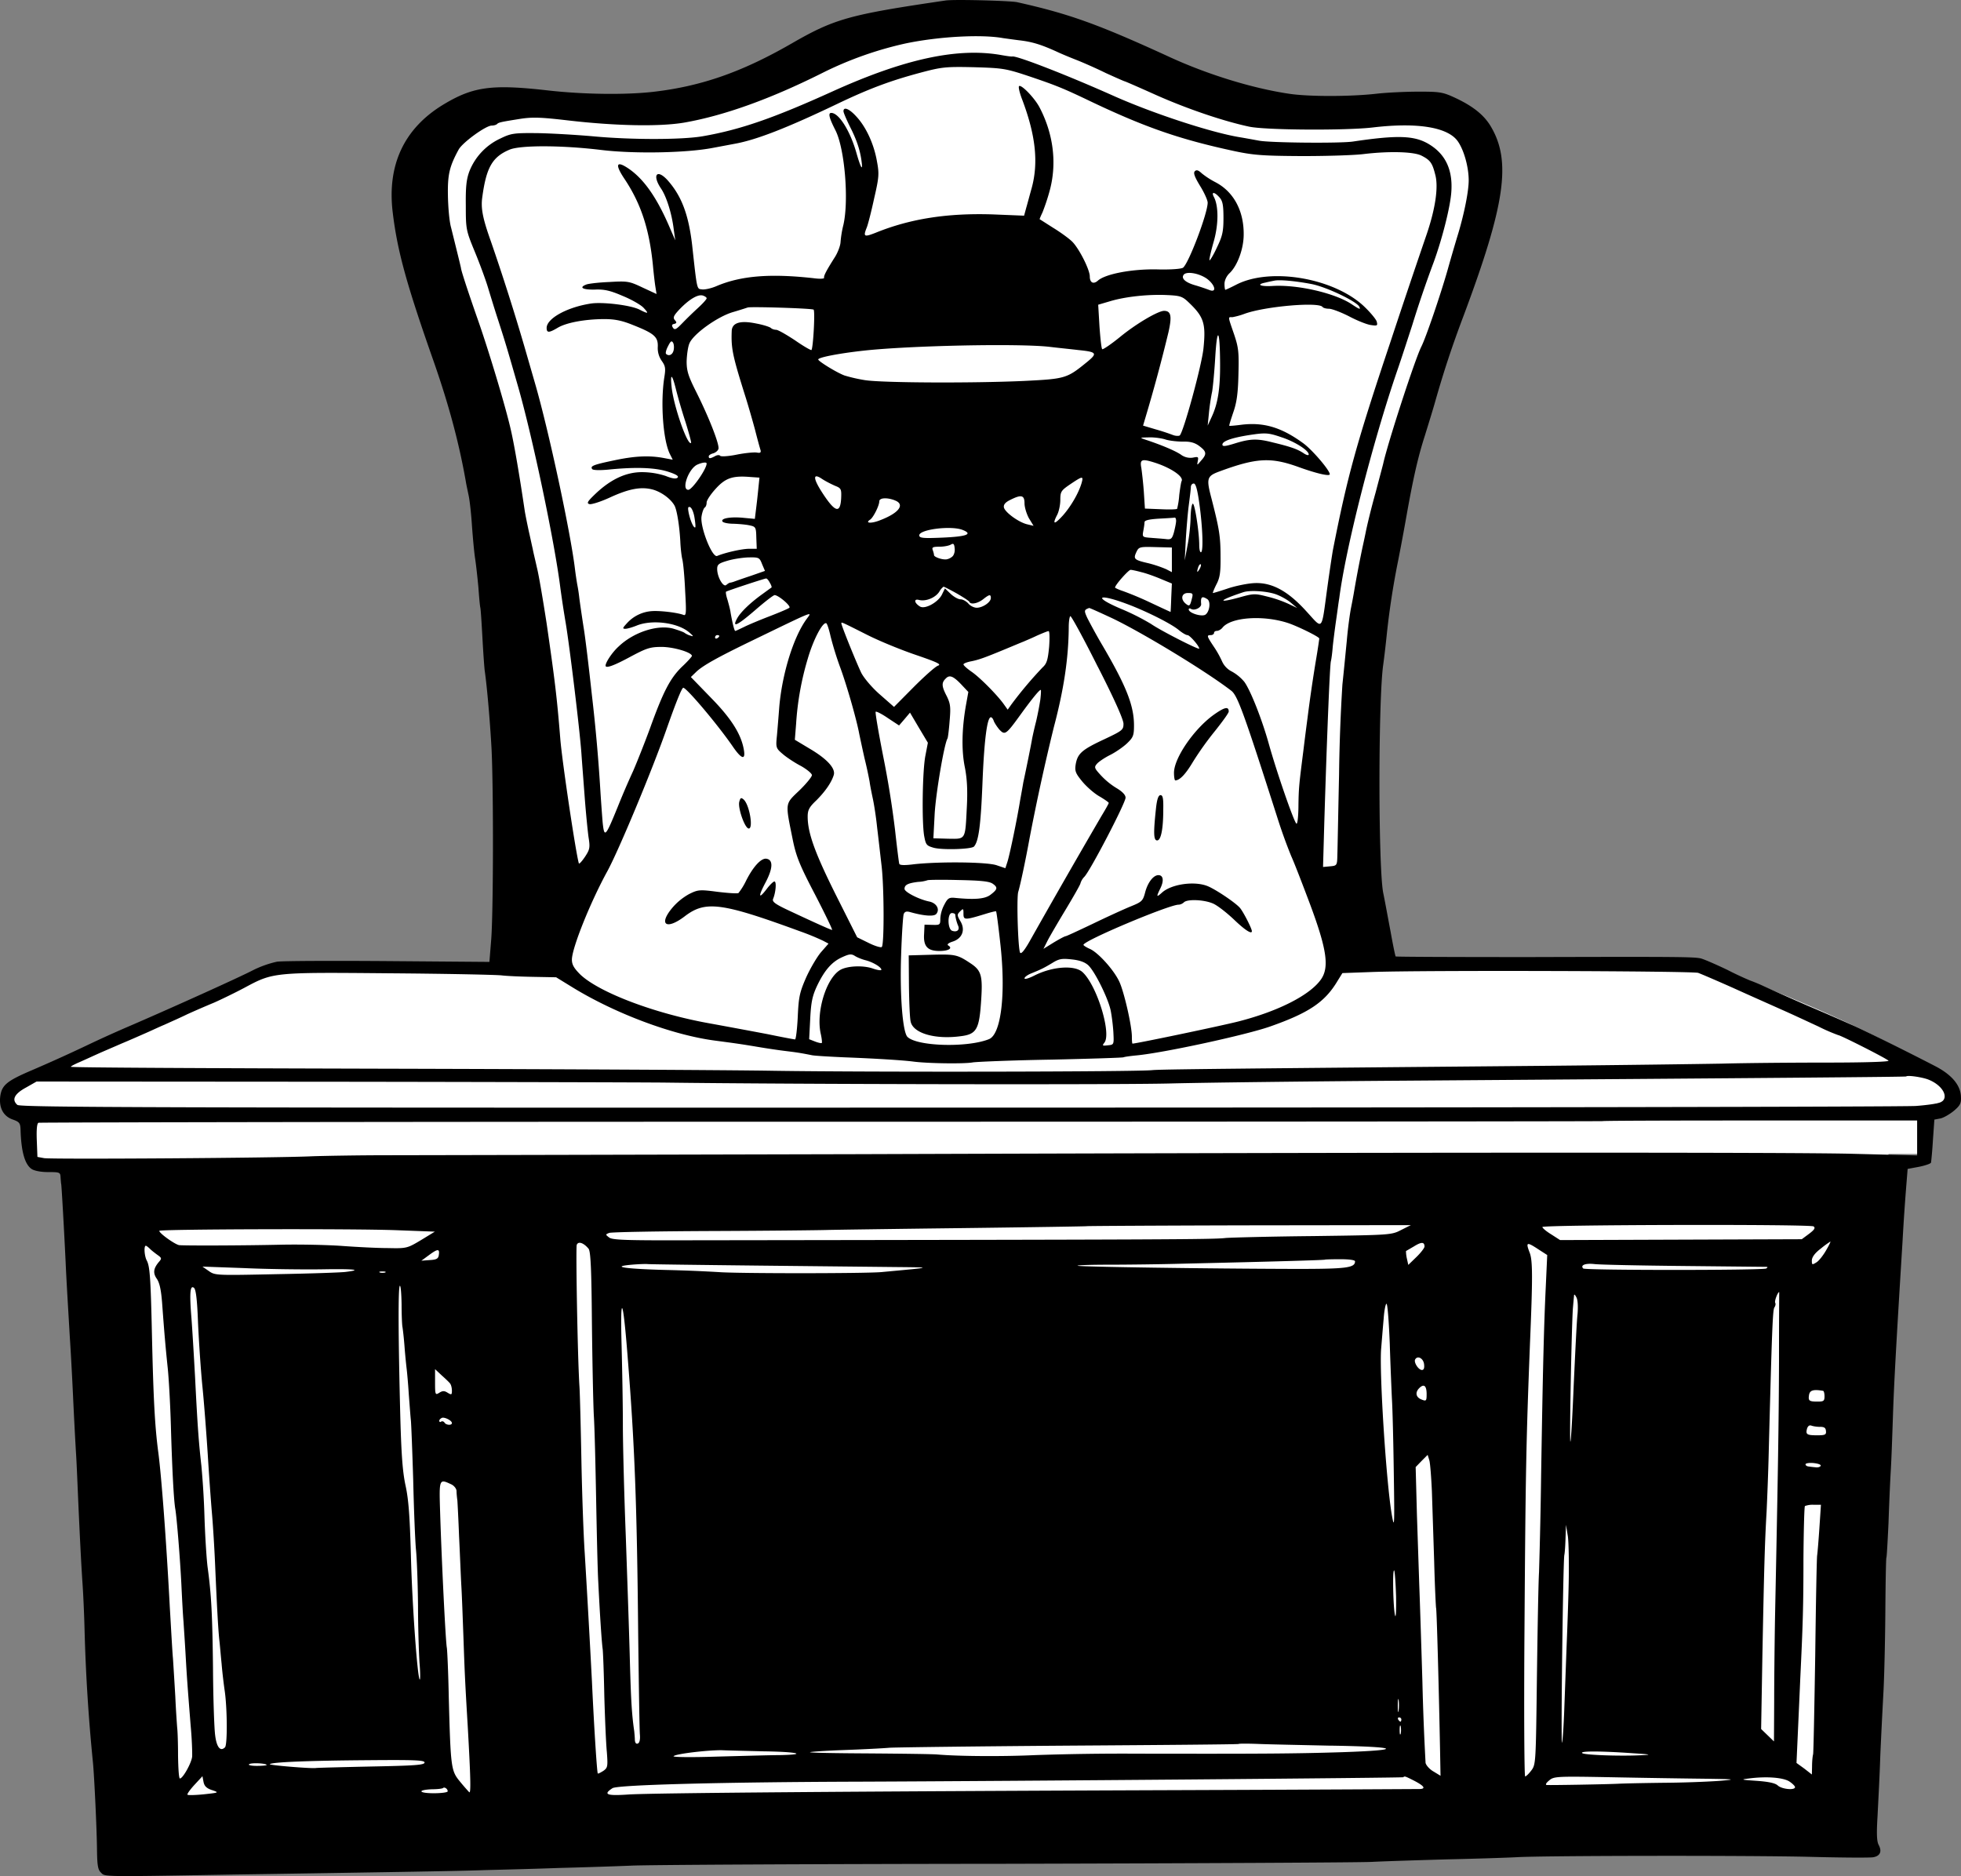<svg viewBox="0 0 556 532" fill="none" xmlns="http://www.w3.org/2000/svg"><rect x="0" y="0" width="556" height="532" fill="#808080" stroke="none"/><path d="M121.93 55.72c12.8 39.6 23.34 157.5 27 211.5l-.43 6.28-71.5 1c-14.67 7.33-48.27 21.32-63.07 27.72-18.5 8-10.43 8.28-7.5 15.5-2 11.6 8.17 13.5 13.5 13l9.5 195.5 495-6 11-193h8c3.07-1.22 2-5.72 2-13.5 28.4-4-32.5-29.66-66.5-42h-88.5c-.33 5.67-2.91 3.28-4-4.5-3-21.5 8.94-130.28 18-161.5 9.07-31.22 50.57-90.72-47.5-73-74.06-41.78-138.66-20.33-169.5 0-27.16-8.83-78.3-16.6-65.5 23Z" fill="#fff"/><path d="M268.1.14c-27.22 4-31.4 5.13-43.63 12.18-14.2 8.18-25.79 12.18-39.34 13.73-8 .9-19.93.72-29.9-.42-15.82-1.79-21.07-1.07-29.49 4-11.16 6.75-16.05 17.14-14.38 30.7 1.31 10.86 3.88 20.24 11.7 42.45 4.17 12 7.04 22.57 9.01 33.73.12.84.54 2.7.84 4.18.3 1.5.71 5.26.9 8.36.23 3.1.59 7.29.89 9.26.3 1.97.71 5.73.95 8.36.18 2.63.42 5.2.54 5.67.12.48.36 4.36.6 8.66.23 4.24.53 8.42.65 9.25.72 5.08 1.5 14.57 1.91 21.8.6 11.58.54 47.7-.12 54.87l-.47 5.85-28.71-.23c-15.82-.12-30.03-.06-31.52.17a29.59 29.59 0 0 0-6.63 2.33c-4.11 2.15-23.33 10.81-35.1 15.89a344.74 344.74 0 0 0-10.74 4.83 465.12 465.12 0 0 1-16.95 7.7c-7.04 3-8.53 4.19-9.01 7.23-.48 3.34.78 5.85 3.58 6.8 1.85.66 2.09 1.02 2.15 2.93.18 6.1 1.2 9.74 3.1 11.05.78.54 2.63.9 4.72.9 3.28 0 3.46.06 3.52 1.49.06.83.12 1.67.18 1.9.12.55.83 13.14 1.25 21.98.24 5.56.72 13.2 1.2 21.5.18 2.63.6 10.03.9 16.42.29 6.39.7 14.03.89 17.02.18 2.92.41 8.83.6 13.13.47 10.51.83 17.62 1.19 23 .18 2.44.48 8.53.6 13.55a511.49 511.49 0 0 0 2.38 37.5c.36 3.7 1.08 18.5 1.14 24.6.06 4.41.23 5.73 1.13 6.56 1.2 1.2-.36 1.2 38.02.54 12.3-.18 31.4-.48 42.38-.66 10.98-.18 23.88-.41 28.65-.6 4.78-.11 14.15-.35 20.9-.6 6.74-.17 15.87-.47 20.28-.65 4.42-.24 52.11-.48 105.95-.53 53.84-.13 100.7-.36 104.16-.54 3.46-.18 13.13-.48 21.48-.72 8.36-.18 17.13-.48 19.4-.6 7.52-.47 65.9-.53 82.97-.12 9.2.24 17.43.3 18.32.12 1.97-.36 2.51-1.67 1.5-3.52-.54-1.07-.6-3.28-.3-8.18.18-3.7.6-11.35.77-16.9.24-5.61.66-13.8.9-18.21.24-4.42.48-14.75.54-22.93.06-8.18.18-15.05.3-15.23.11-.17.35-4.65.6-9.9.17-5.26.47-12 .65-14.93.18-2.99.42-9.8.6-15.23.3-9.08.89-19.94 2.74-49.86a633 633 0 0 1 1.07-15.82l.36-4.48 3.23-.6c1.79-.36 3.34-.9 3.4-1.2.06-.35.36-3.22.54-6.38l.41-5.8 1.8-.35c.95-.24 2.68-1.25 3.81-2.21 1.8-1.55 2.03-2.15 1.91-4.12-.18-3.17-2.68-6.1-7.28-8.48-8.18-4.24-20.59-10.39-23.93-11.82a751 751 0 0 0-12.24-5.32 755.64 755.64 0 0 1-12.35-5.49 48.6 48.6 0 0 0-4-1.67 90 90 0 0 1-6.39-2.99c-3.34-1.6-6.8-3.1-7.64-3.28-2.15-.42-6.2-.48-48.65-.36-20.65 0-37.66-.06-37.78-.18-.12-.12-.77-3.28-1.43-6.98-.72-3.77-1.61-8.72-2.09-11-1.43-7.1-1.43-55.04 0-64.78a281 281 0 0 0 .95-8.06 224.4 224.4 0 0 1 3.29-21.5 699.1 699.1 0 0 0 2.39-12.83c1.79-10.03 3.16-16.3 5.13-22.4 1.01-3.28 2.39-7.7 2.98-9.84 2.45-8.6 4.78-15.65 8-24.19 11.82-31.59 13.61-43.83 7.82-53.68-1.91-3.28-5.01-5.79-10.09-8.18-3.58-1.67-4.41-1.79-10.38-1.79-3.52 0-9.01.24-12.12.6-7.4.83-19.22.83-24.65 0-10.45-1.55-23.22-5.5-33.96-10.45-20.3-9.32-28.47-12.24-43.22-15.53-2.15-.41-17.78-.83-20.23-.47Zm16.35 10.68c.54.06 2.51.36 4.48.6 3.7.42 6.2 1.2 10.56 3.17 1.5.71 4.12 1.79 5.8 2.44 1.67.66 5.37 2.27 8.17 3.65 2.87 1.31 5.31 2.38 5.43 2.38.12 0 4.12 1.74 8.9 3.89 9.01 4 19.1 7.4 26.32 8.95 4.6 1.02 27.63 1.14 35.15.24 12.66-1.5 21.37-.06 24.12 4 1.73 2.51 3.04 7.29 3.04 10.99 0 3.1-1.25 9.31-2.92 14.93-.66 2.15-2.03 6.8-3.05 10.45-2.02 7.1-6.2 19.34-7.46 21.79-1.85 3.7-9.49 27.23-10.8 33.14-.06.3-1.07 4.06-2.2 8.36-1.2 4.24-2.4 9.25-2.75 11.04-.36 1.8-.84 3.95-1.02 4.78a345.7 345.7 0 0 0-2.27 11.94c-.18 1.14-.6 3.35-.9 4.84-.3 1.5-.89 5.67-1.19 9.26-.35 3.58-.9 9.2-1.25 12.47a510.6 510.6 0 0 0-.95 25.68c-.24 10.8-.42 21.02-.48 22.7-.06 2.92-.12 2.98-2.1 3.16l-1.96.18.36-12.72c.77-25.08 1.55-43.9 1.85-45.56.18-.66.42-2.57.54-4.18.17-1.67.6-5.02.95-7.47.36-2.44.72-5.31.9-6.27 1.79-14.15 9.49-44.3 16.41-64.48 1.37-3.94 3.22-9.74 4.24-12.84a324.77 324.77 0 0 1 6.14-18.03c2.33-6.4 4.6-15.23 4.96-19.59.54-6.5-1.61-11.1-6.57-13.97-4.05-2.33-8.89-2.45-21.3-.6-3.59.54-23.28.36-26.57-.24-1.97-.36-4.53-.83-5.67-1.01-8.17-1.38-24.35-6.69-35.51-11.65-13.2-5.9-27.64-11.52-28.83-11.22-.24.06-1.5-.12-2.87-.36-12.41-2.27-27.51.96-47.98 10.21-16.84 7.64-26.33 10.93-37.01 12.78-5.97 1.01-20.35 1.01-31.04 0-4.77-.42-11.88-.84-15.82-.9-6.68-.06-7.4.06-10.5 1.56a17.18 17.18 0 0 0-8.66 9.13c-.9 2.33-1.13 4.48-1.07 9.85 0 6.7.06 7.05 2.57 13.14 1.43 3.46 3.04 7.88 3.64 9.85.6 1.97 1.9 6.27 2.98 9.56 2.1 6.5 2.5 7.88 5.55 18.5 4.12 14.28 10.45 44.37 12.06 57.33a306 306 0 0 0 1.55 10.15c1.14 6.93 3.94 30.03 4.42 36.72.12 1.8.54 7.23.9 12 .35 4.78.89 10.15 1.13 11.89.47 2.92.36 3.46-1.02 5.55-.9 1.31-1.6 2.09-1.73 1.85-.9-3.1-4.71-28.72-5.25-35.17-.96-12.06-1.61-17.14-3.88-32.84-1.02-6.57-2.2-13.67-2.75-15.82-.47-2.15-1.07-4.54-1.19-5.32-.18-.72-.66-3.04-1.13-5.07-.42-1.97-.96-4.6-1.14-5.74-1.49-10.09-2.92-18.45-3.88-22.69-1.43-6.5-6.5-23.34-9.67-32.24-2.56-7.34-4.47-13.14-4.53-13.91-.06-.42-1.26-5.26-2.8-11.47-.49-1.67-.84-5.73-.9-8.95-.12-6.1.41-8.36 3.04-13.2 1.13-2.03 7.7-6.8 9.37-6.8.6 0 1.25-.19 1.5-.42.47-.48 1-.6 6.68-1.5 3.46-.53 5.97-.41 13.13.42 13.73 1.61 26.2 1.85 33.25.66 11.28-1.97 24.47-6.69 39.33-14.15a102 102 0 0 1 23.46-8.3c9.43-1.97 21.55-2.63 27.7-1.5Zm7.52 10.87c7.58 2.57 9.5 3.34 17.61 7.23 15.46 7.34 25.25 10.68 40.59 13.97 5.37 1.13 8.12 1.31 19.1 1.37 7.04 0 14.98-.24 17.6-.6 7.11-.83 13.98-.65 16.18.48 2.45 1.26 3.05 2.03 3.88 5.38.96 3.46.06 9.67-2.5 17.13a2863.1 2863.1 0 0 0-10.15 30.16c-9.79 29.25-12.24 38.21-16.35 59.11-.18.96-.9 5.67-1.56 10.45-1.79 13.02-1.13 12.24-6.08 6.87-5.44-5.97-10.15-8.36-15.4-7.83-1.85.18-5.02.84-7.05 1.56-1.97.65-3.76 1.2-3.94 1.2-.12 0 .3-1.08.96-2.4 1.01-1.9 1.25-3.4 1.2-7.94 0-5.8-.37-7.88-2.57-16.48-1.5-5.67-1.32-6.33 2.2-7.64 10.5-3.88 14.57-4.12 22.39-1.31 5.25 1.9 8.95 2.74 8.95 2.08 0-1.13-5.07-7.04-7.58-8.83-6.15-4.48-11.16-5.97-17.49-5.2-1.79.24-3.34.36-3.4.3-.12-.12.42-1.73 1.07-3.7.96-2.69 1.38-5.26 1.5-10.75.17-6.45.05-7.7-1.26-11.58-1.79-5.2-1.73-4.78-.42-4.78a20.9 20.9 0 0 0 3.4-.95c5.68-2.1 21.2-3.47 22.15-1.92.18.24.95.48 1.8.48.83 0 3.33.96 5.6 2.1 2.21 1.19 5.02 2.32 6.15 2.5 1.97.3 2.09.24 1.79-.96-.18-.65-1.85-2.68-3.76-4.47-8.65-7.95-26.38-10.93-36-6.03-1.6.83-3.04 1.49-3.16 1.49-.12 0-.24-.78-.24-1.67 0-1.02.6-2.27 1.44-3.05 2.2-2.09 3.94-6.75 4-10.75.12-6.92-2.87-12.42-8.12-15.1a22.83 22.83 0 0 1-3.76-2.45c-.96-.9-1.5-1.08-1.97-.6-.48.48-.06 1.61 1.5 4.18 1.19 1.91 2.14 4.06 2.14 4.72 0 3.04-5.37 17.2-6.98 18.45-.48.36-3.7.6-7.52.48-7.1-.12-14.57 1.31-16.66 3.22-1.25 1.08-2.26.54-2.26-1.2 0-2.02-3.23-8.3-5.14-10.03-.95-.9-3.34-2.62-5.31-3.82-1.97-1.25-3.64-2.33-3.76-2.39-.06-.05.3-.9.78-1.9a58.38 58.38 0 0 0 2.14-6.51c1.97-7.59.96-15.77-2.92-23.23-1.37-2.69-5.25-6.69-5.85-6.1-.24.25.18 1.98.9 3.83 3.81 10.09 4.65 17.85 2.68 25.08-.54 1.9-1.2 4.42-1.55 5.61l-.6 2.21-8.83-.36c-12.83-.42-23.4 1.2-33.25 5.2-3.34 1.31-3.58 1.13-2.5-1.56.35-.9 1.3-4.6 2.08-8.24 1.38-5.97 1.44-6.92.78-10.45-.83-4.83-3.04-9.67-5.79-12.65-2.03-2.27-3.7-2.93-3.7-1.56 0 .42.84 2.33 1.8 4.3 1.96 3.82 2.92 6.75 3.33 9.91.42 2.99-.24 1.92-1.49-2.5-1.79-6.21-4.95-11.23-7.1-11.23-.96 0-.6 1.43 1.2 4.96 2.62 5.2 3.81 19.76 2.26 26.69a30.4 30.4 0 0 0-.84 5.07c-.06.96-.77 2.87-1.6 4.18-2.28 3.59-3.23 5.32-3.05 5.85.06.3-1.25.36-2.99.12-12.23-1.37-20.53-.71-27.45 2.21-1.5.66-3.4 1.08-4.18.96-1.5-.18-1.37.42-2.8-12.6-1.02-8.72-3.05-14.03-7.1-18.51-3-3.17-4.25-1.2-1.68 2.57 1.55 2.33 3.04 7.1 3.58 11.64l.42 2.99-1.43-3.29c-3.64-8.6-7.34-13.97-11.76-17.02-3.58-2.44-4-1.25-1.14 2.99 4.6 6.93 6.99 14.15 8 24.48.18 1.97.48 4.6.66 5.8l.36 2.26-4-1.85c-3.76-1.79-4.24-1.85-9.43-1.55-3.05.12-5.97.48-6.5.72-2.16.83-1.02 1.49 2.38 1.43 2.69-.12 4.36.24 7.94 1.79 2.5 1.01 5.19 2.57 5.9 3.34 1.62 1.73 1.44 1.85-1.13.54-2.44-1.25-10.32-2.2-13.67-1.73-6.8 1.01-12.65 4.24-12.65 6.93 0 1.43.66 1.43 3.16-.06 2.45-1.44 7.52-2.4 13.07-2.45 2.93 0 4.96.36 8.06 1.61 6.21 2.45 7.34 3.4 7.22 6.27a6.33 6.33 0 0 0 1.14 4c1.01 1.43 1.13 2.09.72 4.6-1.14 7.22-.36 17.97 1.6 21.85l.78 1.55-2.5-.47c-4.12-.78-8.24-.6-14.09.65-6.03 1.26-6.8 1.62-6.27 2.45.18.36 2.03.42 4.6.18 7.58-.77 13.07-.6 16.77.54 2.45.77 3.28 1.31 2.87 1.73-.42.42-1.5.3-3.4-.48a21.82 21.82 0 0 0-6.51-1.07c-4.54-.06-8.84 1.9-13.2 5.97-2.44 2.33-2.8 2.86-1.84 3.1.6.12 3.22-.71 5.79-1.9 5.49-2.52 8.89-3.11 12.17-2.22 2.5.72 5.13 2.69 6.15 4.6.66 1.31 1.37 5.67 1.61 10.1.06 1.6.3 3.87.54 4.95.3 1.13.66 5.2.83 9.13.36 6.21.3 7.05-.47 6.75-1.73-.66-6.69-1.25-9.02-1.07a10.5 10.5 0 0 0-7.04 3.46c-1.2 1.31-1.31 1.55-.42 1.55.54 0 1.97-.42 3.17-.9 4.3-1.78 11.58-.89 14.86 1.86 1.25 1.07 1.43 1.31.54 1.01a5.58 5.58 0 0 1-1.8-.83c-.3-.24-1.67-.72-3.04-1.14-4.42-1.31-11.34.9-15.64 5.02-1.79 1.61-3.7 4.48-3.7 5.43 0 .84 2.27.06 6.99-2.5 4.6-2.45 5.6-2.81 8.89-2.81 3.4 0 8.6 1.55 8.6 2.56 0 .18-1.26 1.62-2.87 3.11-3.28 3.22-5.25 6.93-9.07 17.56-1.56 4.23-3.7 9.6-4.72 11.94a222.72 222.72 0 0 0-4.36 10.15c-3.52 8.66-3.82 8.95-4.3 4.36-.17-2.1-.47-6.21-.65-9.14a484.8 484.8 0 0 0-2.39-26.87c-.83-7.58-1.85-16.3-2.38-19.4-.48-3.11-1.02-6.81-1.2-8.25a46.38 46.38 0 0 0-.6-3.88 101 101 0 0 1-.6-4.06c-1.19-10.2-7.45-39.4-11.33-52.78l-2.93-10.15a652.25 652.25 0 0 0-9.6-30.16c-2.28-6.38-2.87-9.31-2.46-12.36 1.14-8.53 2.81-11.58 7.82-13.67 3.1-1.25 14.69-1.25 25.97.12 9.31 1.13 24.23.84 31.63-.6l6.39-1.2c6.09-1.13 14.8-4.53 29.13-11.4 8.9-4.24 14.8-6.44 23.28-8.71 6.08-1.62 7.16-1.74 15.22-1.56 8.23.24 9 .36 15.81 2.63Zm53.78 34.28c.9 1.01 1.14 2.14 1.14 5.85 0 3.82-.3 5.13-1.8 8.24-.95 2.09-1.96 3.76-2.14 3.76-.18 0 .3-2.21 1.07-4.96 1.5-5.01 1.55-10.45.12-13.07-.77-1.5.24-1.38 1.61.18Zm-3.76 22.92c2.5 1.74 3.17 4.24.9 3.35-.78-.3-2.5-.9-3.94-1.32-2.75-.77-4.06-1.9-3.4-2.92.65-1.14 4.17-.6 6.44.9Zm29.67 1.62c4.12.71 12.89 4.9 13.73 6.44.47.96.06.78-2.1-.65-4.7-3.17-15.45-5.67-22.62-5.2-3.28.18-4.6-.41-1.97-.95a50 50 0 0 1 2.51-.54c1.44-.36 6.03.06 10.45.9Zm-171.3 4.06c0 .3-1.14 1.55-2.51 2.8a112.1 112.1 0 0 0-4.48 4.36c-1.67 1.73-2.09 1.91-2.57 1.2-.42-.66-.3-.96.36-1.08.72-.18.78-.42.18-1.07-.6-.72-.36-1.26 1.31-3.05 2.69-2.8 5.14-4.3 6.57-3.94.6.18 1.13.54 1.13.78Zm136.8 1.31c4.18 4 4.77 5.91 4.06 12.9-.48 4.83-5.73 24-6.75 24.72-.36.18-1.2.12-1.85-.12a62.5 62.5 0 0 0-4.9-1.61l-3.63-1.08.71-2.39a464.5 464.5 0 0 0 6.5-24.12c1.02-4.54.72-6.03-1.25-6.03-1.67 0-7.81 3.58-12.41 7.34-2.63 2.15-4.95 3.7-5.13 3.53-.24-.24-.54-3.17-.78-6.51l-.36-6.1 3.4-1c4.42-1.32 10.87-1.98 16.06-1.74 3.88.18 4.42.36 6.33 2.21Zm-106.49 1.91c.48.3-.11 10.93-.6 11.47-.17.11-2.26-1.08-4.65-2.75-2.44-1.61-4.83-2.99-5.37-2.99s-1.2-.24-1.5-.53c-.35-.3-2.2-.9-4.17-1.26-4.6-.95-6.87-.18-6.92 2.21-.18 4.9.23 6.93 3.94 18.69.77 2.45 1.97 6.63 2.68 9.26.66 2.62 1.37 5.19 1.55 5.73.18.71-.06.9-1.07.71-.78-.12-3.34.12-5.73.6-2.39.48-4.48.6-4.66.3-.18-.24-.83-.24-1.43.12-1.37.72-1.79.78-1.79.06 0-.3.54-.66 1.2-.84.65-.18 1.37-.71 1.54-1.25.42-1.08-2.68-9.02-6.44-16.48-2.09-4.18-2.57-5.67-2.57-8.36.06-1.8.36-4.12.78-5.08 1.07-2.68 8-7.64 12.35-8.9a129 129 0 0 0 4.18-1.3c.78-.3 18.09.23 18.68.6Zm115.26 15.1c.06 7.17-.6 11.53-2.39 15.35l-1.13 2.45.36-3.58c.18-1.97.6-4.66.9-6.03.23-1.32.65-5.73.89-9.8.54-8.95 1.31-8 1.37 1.62Zm-154.95-3.52c-.3 1.26-1.37 1.74-2.15.96-.18-.24.06-1.2.6-2.2.72-1.44 1.01-1.62 1.43-.9.24.47.3 1.43.12 2.14Zm106.66-1.01c2.45.3 6.1.66 8.06.9 5.31.53 5.55.9 2.5 3.4-5.72 4.66-6.08 4.78-17.96 5.37-14.74.66-40.29.54-45.06-.24a44.64 44.64 0 0 1-5.73-1.31c-2.27-.84-7.46-4.06-7.46-4.54 0-.6 5.9-1.73 12.83-2.5 13.07-1.44 44.05-2.1 52.82-1.08Zm-105.94 12.24a159.5 159.5 0 0 0 2.68 9.14c.96 3.1 1.68 5.73 1.56 5.85-.96.95-4.9-10.27-5.5-15.7-.47-4.3.12-3.95 1.26.71Zm171.78 13.44c3.76 1.25 7.58 3.7 7.58 4.83 0 .36-.72.18-1.55-.42-1.67-1.07-3.4-1.73-8.6-2.98-4.41-1.14-6.38-1.08-10.68.24-2.87.9-3.64.95-3.64.36 0-.96 2.5-1.86 7.16-2.63 5.01-.78 5.73-.78 9.73.6Zm-33 .6c1.13.35 3.33.59 4.95.59 2.03-.06 3.34.3 4.6 1.25 2.08 1.56 2.2 2.27.53 4.12-1.2 1.44-1.2 1.44-.95.12.23-1.2.11-1.25-1.38-.95a4.51 4.51 0 0 1-3.4-.84c-1.55-1.07-5.5-2.75-10.03-4.24-1.73-.6-1.73-.6.9-.66 1.49-.06 3.64.24 4.77.6Zm-3.05 6.56c4.65 1.5 8.3 4 7.58 5.26-.12.17-.42 1.97-.66 3.94a22.6 22.6 0 0 1-.6 3.88c-.11.18-2.2.24-4.65.12l-4.48-.18-.3-4.6c-.17-2.5-.53-5.61-.71-6.87-.48-2.5.06-2.74 3.82-1.55Zm-127.08.24c0 1.55-4.12 7.46-5.19 7.46-2.03 0 0-5.85 2.45-7.1 1.43-.66 2.74-.84 2.74-.36Zm14.63 7.4a213.9 213.9 0 0 1-.66 5.85l-.3 2.45-3.22-.3c-3.52-.35-6.5.12-5.97 1.02.18.36 1.61.66 3.16.66 1.55.06 3.58.23 4.6.47 1.67.36 1.79.54 1.85 3.53l.12 3.1h-2.15c-2.03 0-6.8 1.08-9.07 2.03-1.44.6-4.96-8.42-4.42-11.28.18-1.14.6-2.27.9-2.45.3-.18.53-.78.53-1.43 0-.6 1.14-2.33 2.57-3.89 2.75-3.04 4.77-3.76 9.79-3.34l2.62.18-.35 3.4Zm21.66-1.13c1.85.72 1.97.9 1.85 3.64-.24 4.3-1.67 3.94-5.07-1.2-2.92-4.41-3.1-6.2-.36-4.35.9.6 2.5 1.43 3.58 1.9Zm70.02-.72c-.84 2.87-3.05 6.63-5.26 9.14-2.44 2.69-3.1 2.69-1.73 0 .54-.96.96-2.93.96-4.36 0-2.39.24-2.69 2.86-4.48 3.47-2.33 3.76-2.39 3.17-.3Zm33.36 5.61c.96 6.75 1.2 13.56.54 13.98-.3.18-.54-.72-.54-1.97 0-3.77-1.31-12.12-1.85-11.77-.3.18-.54 1.85-.6 3.7 0 1.86-.35 5.44-.83 7.89l-.84 4.48.3-5.68c.18-3.1.54-7.58.84-9.85.3-2.33.6-4.66.6-5.25 0-.54.35-1.02.83-1.02.54 0 1.02 1.67 1.55 5.5Zm-49.54.13c0 1.13.6 3.04 1.25 4.23l1.32 2.15-1.73-.41c-2.45-.54-6.45-3.47-6.69-4.84-.12-.78.42-1.43 1.8-2.1 3.16-1.6 4.05-1.36 4.05.97Zm-36.77-.84c2.99 1.13 1.2 3.58-4.12 5.61-2.5 1.02-4.47.9-2.92-.12.9-.53 2.63-4 2.63-5.2 0-1 2.09-1.19 4.41-.3Zm-56.82 4.78c.24 1.43.36 2.74.24 2.86-.42.36-1.37-1.79-1.85-4-.3-1.55-.24-1.91.36-1.73.48.18 1.01 1.43 1.25 2.86Zm136.57 1.01c0 .6-.3 2.03-.6 3.22-.54 1.92-.84 2.15-2.27 1.97-.9-.11-2.74-.23-4.18-.35-2.5-.18-2.56-.24-2.26-1.91.18-.96.35-2.03.35-2.51 0-.54 1.2-.84 4.06-1.02 2.21-.12 4.18-.24 4.48-.3.24-.06.42.36.42.9Zm-60.59 2.57c3.1 1.2 1.26 1.9-5.55 2.2-5.67.25-6.68.13-6.68-.65 0-1.67 8.95-2.8 12.23-1.55Zm-2.8 7.52a3.4 3.4 0 0 1-1.67.84c-1.26.18-3.58-.66-3.58-1.2 0-.3-.18-.9-.36-1.43-.3-.78.06-.95 1.9-.95 1.32 0 2.75-.3 3.23-.6.72-.42.96-.24 1.08 1.01.12.84-.12 1.85-.6 2.33Zm62.2 4.48-1.62-.84a34.7 34.7 0 0 0-4.95-1.67c-4.12-.95-4.42-1.2-3.52-3.16.71-1.5.9-1.56 5.43-1.44l4.65.12v6.99Zm-116.22-2.33.84 1.97-3.94 1.38c-2.15.71-4.36 1.49-4.84 1.67-.48.18-1.01.3-1.2.3-.17.05-.59.3-1 .65-.84.72-2.57-2.27-2.57-4.54 0-1.25.41-1.6 2.86-2.32 1.55-.48 4.24-.9 5.91-.96 3.04-.06 3.22 0 3.94 1.85Zm124.03 1.5c-.71 1.19-.83.83-.3-.72.24-.54.54-.84.66-.66.18.12 0 .78-.36 1.37Zm-16.47.83c1.31.3 3.82 1.2 5.49 1.91l3.16 1.31-.18 4c-.06 2.21-.18 4.06-.18 4.06-.05 0-2.62-1.19-5.66-2.62a91.97 91.97 0 0 0-7.82-3.29c-1.26-.41-2.27-.9-2.27-1.01 0-.72 3.82-5.02 4.41-5.02.36 0 1.74.3 3.05.66Zm-105.35 2.99c.42.65.6 1.3.48 1.37-.12.06-1.26.9-2.57 1.85-3.58 2.57-6.27 5.2-7.22 6.99-1.44 2.68.06 1.97 5.25-2.51 2.69-2.33 5.07-4.18 5.43-4.18 1.08 0 4.72 3.1 4.18 3.58-.24.24-2.75 1.31-5.55 2.39-2.8 1.07-6.09 2.45-7.28 3.05-1.26.6-2.33 1.13-2.51 1.13-.24 0-.72-1.8-1.31-5.08-.12-1.01-.6-2.68-.9-3.76-.36-1.07-.53-2.09-.42-2.27.24-.24 10.57-3.64 11.34-3.76.24-.06.72.48 1.08 1.2Zm53 3.04c1.85 1.07 3.52 2.15 3.58 2.39.36.84 2.33.48 3.88-.72 1.8-1.43 2.21-1.49 2.21-.36 0 1.2-2.33 2.75-4 2.75-.77 0-1.85-.54-2.38-1.2-.6-.65-1.56-1.19-2.21-1.19-.66 0-1.91-.71-2.8-1.55l-1.62-1.55-.84 1.73c-1.07 2.2-4.83 4.3-6.26 3.4-1.62-1.01-1.8-2.27-.24-1.85 1.9.48 4.6-.6 5.73-2.33a4.7 4.7 0 0 1 1.2-1.43c.17 0 1.84.84 3.75 1.91Zm90.31.18c1.43.48 3.46 1.61 4.42 2.45l1.79 1.5-2.39-1.14a34.27 34.27 0 0 0-6.09-2.1c-3.46-.89-3.88-.89-7.94.25-6.56 1.79-5.73.77 1.2-1.5 1.9-.6 6.44-.3 9.01.54Zm-23.64 1.31c-.53 2.15-.71 2.27-1.79 1.38-1.49-1.26-1.13-2.99.66-2.99 1.43 0 1.5.18 1.13 1.61Zm-17.6 1.8c5.49 2.14 11.93 5.43 13.9 7.1.96.78 2.03 1.43 2.45 1.43.66 0 3.34 3.1 3.34 3.83 0 .47-10.92-5.08-13.67-7a66.2 66.2 0 0 0-8.53-4.29c-8.42-3.58-6.33-4.48 2.5-1.07Zm21.96-1.68c1.07.66.66 3.65-.54 4.42-1.07.66-4.71-.48-4.71-1.5 0-.29.3-.35.6-.17 1.01.66 3.04-.36 2.92-1.37-.18-2.03.24-2.33 1.73-1.38Zm-27.04 5.38c8.42 4 26.56 14.98 33.85 20.6 1.79 1.37 3.58 6.33 13.13 36.18a145.3 145.3 0 0 0 3.88 10.75c.83 1.8 3.22 8 5.37 13.73 4.71 12.66 5.43 17.74 3.1 21.14-3.04 4.42-11.94 9.02-23.28 11.94-4.6 1.2-29.12 6.33-30.2 6.33-.12 0-.18-.9-.18-1.97 0-3.1-2.27-13.02-3.64-15.76-1.61-3.35-6.03-8.18-8.3-9.14-.95-.42-1.79-.95-1.79-1.13 0-1.2 24.3-11.4 26.98-11.4.48 0 1.14-.3 1.5-.66.95-.96 5.6-.78 8.17.3 1.2.47 3.88 2.56 5.97 4.53 3.17 3.05 5.13 4.3 5.13 3.35 0-.78-2.5-5.62-3.4-6.63-1.37-1.55-7.1-5.38-9.3-6.21-3.77-1.43-10.16-.48-12.78 1.9-1.61 1.44-1.67 1.26-.42-1.3 1.01-2.1.78-3.65-.6-3.65-1.43 0-3.04 2.1-3.76 4.9-.65 2.45-.95 2.69-4.18 4-1.9.78-6.74 2.99-10.68 4.9-4 1.9-7.46 3.52-7.7 3.52-.24 0-1.79.83-3.4 1.8l-2.87 1.78 1.2-2.39c.65-1.25 2.92-5.13 5.01-8.6 2.09-3.46 4-6.8 4.24-7.46a4.5 4.5 0 0 1 1.13-1.97c1.67-1.67 11.7-20.96 11.7-22.45 0-.78-.9-1.73-2.62-2.75a20.84 20.84 0 0 1-4.48-3.7c-1.8-1.97-1.85-2.2-.96-3.22.48-.54 2.15-1.68 3.7-2.45 1.56-.78 3.7-2.27 4.78-3.29 1.73-1.67 1.97-2.2 1.97-5.07 0-5.61-2.15-11.1-8.9-22.63-1.84-3.1-3.75-6.69-4.35-7.88-.96-2.1-.9-2.27.54-2.8.06-.07 2.98 1.25 6.44 2.86Zm-86.49.18c-3.76 5.07-6.98 15.52-7.81 24.96-.18 2.44-.48 6.09-.66 8.12-.36 3.52-.3 3.64 1.73 5.37 1.13.95 3.4 2.45 5.13 3.34 1.67.96 3.05 2.1 3.05 2.57 0 .48-1.61 2.45-3.58 4.36-4.12 3.94-4 3.28-1.86 13.91.96 4.72 1.92 7.17 6.33 15.59 2.87 5.55 5.02 10.03 4.84 10.03-.36 0-4.6-1.91-11.88-5.32-4.36-2.03-5.2-2.68-4.84-3.52.72-1.73 1.02-4.9.36-4.9-.3 0-1.31.96-2.2 2.15-2.33 3.05-2.45 2.15-.3-1.9 2.08-3.95 2.2-6.4.23-6.7-1.49-.23-3.82 2.28-5.9 6.51a18.36 18.36 0 0 1-2.03 3.23c-.36.18-2.99 0-5.97-.36-5.02-.66-5.5-.6-7.94.6a17.13 17.13 0 0 0-4.84 3.94c-4 4.77-1.73 6.39 3.47 2.45 5.9-4.54 10.32-4 32.82 4.24a70.9 70.9 0 0 1 6.4 2.62l1.6.84-2.09 2.39c-1.13 1.31-3.04 4.54-4.23 7.16-1.85 4.24-2.15 5.5-2.4 11.17-.17 3.58-.53 6.45-.77 6.45s-3.76-.66-7.82-1.5c-4.06-.77-11.4-2.14-16.35-3.04-15.46-2.75-31.28-8.72-36.71-13.85-1.8-1.8-2.39-2.81-2.39-4.24 0-3.23 5.2-16.24 10.09-25.14 3.16-5.8 12.71-28.66 16.77-40.3 2.63-7.47 4.3-11.65 4.72-11.65.95 0 9.97 10.69 14.2 16.9 2.33 3.34 3.47 3.64 2.99.78-.72-4.42-3.52-8.9-9.31-14.81l-5.73-5.91 1.49-1.44c1.85-1.79 6.03-4.12 15.52-8.72 18.38-8.9 17.43-8.53 15.87-6.38Zm82.5 13.61c4.65 9.08 7.28 14.99 7.28 16.18 0 1.73-.3 1.97-5.5 4.42-6.26 2.93-7.52 4-8.05 7.1-.3 1.86-.06 2.51 1.85 4.84 1.25 1.5 3.4 3.4 4.9 4.24 1.42.84 2.62 1.67 2.62 1.85 0 .18-.9 1.8-2.03 3.65a2843.62 2843.62 0 0 0-20.53 35.82c-1.38 2.39-2.27 3.46-2.57 2.99-.6-1.14-1.02-15.4-.54-17.2.6-1.97 2.15-9.31 3.22-15.23a629.71 629.71 0 0 1 6.87-31.46c2.86-10.81 4.18-19.59 4.24-28.43 0-1.67.24-3.1.47-3.1.3 0 3.82 6.45 7.76 14.33Zm53.83-12.42c2.63.84 8.96 3.94 8.96 4.42 0 .18-.36 2.69-.84 5.55a429.6 429.6 0 0 0-2.5 17.08c-.13.95-.66 5.02-1.14 8.96-1.25 9.9-1.37 10.68-1.43 16.42-.06 2.98-.3 4.77-.6 4.47-.84-.95-5.55-14.56-7.82-22.69-1.97-7.04-5.2-15.16-6.92-17.5a12.45 12.45 0 0 0-3.53-2.92 5.94 5.94 0 0 1-2.74-2.8 28.27 28.27 0 0 0-2.45-4.36c-1.9-2.87-2.03-3.17-.77-3.17.47 0 .9-.3.9-.6 0-.35.35-.6.83-.6.41 0 1.19-.4 1.6-.95 2.4-2.92 11.4-3.58 18.45-1.31Zm-129.58 3.88a91.62 91.62 0 0 0 2.75 8.84c1.96 5.37 4.65 14.87 5.37 18.8.24 1.14.9 4.25 1.49 6.87a116.8 116.8 0 0 1 1.43 6.57c.12.96.54 3.1.9 4.78.36 1.61.95 5.37 1.25 8.36.36 2.92.9 7.76 1.25 10.75.72 6.03.78 22.39.06 23.05-.24.23-1.9-.24-3.7-1.14l-3.28-1.61-6.03-12c-5.9-11.83-8-17.56-8-22.22 0-1.85.42-2.68 2.45-4.6 2.5-2.5 4.3-5.07 4.95-7.22.54-1.85-1.9-4.54-6.86-7.46l-4.18-2.51.36-4.54a81.95 81.95 0 0 1 3.34-18.57c1.61-5.5 4.3-10.5 5.25-9.91.24.18.78 1.85 1.2 3.76Zm10.27-.54c3.4 1.74 9.66 4.3 13.9 5.74 6.1 2.09 7.34 2.68 6.27 3.04-.72.24-3.82 2.99-6.92 6.1l-5.55 5.6-3.94-3.46c-2.21-1.9-4.54-4.66-5.32-6.15-1.31-2.69-5.67-13.43-5.67-14.09 0-.42-.12-.48 7.22 3.22Zm51.68 3.4c-.35 3.7-.65 4.78-1.84 5.86a113.1 113.1 0 0 0-8.9 10.57l-1.01 1.43-1.02-1.43c-1.79-2.57-6.74-7.59-9.13-9.26-1.31-.9-2.39-1.85-2.39-2.15 0-.24.9-.6 1.97-.83 2.27-.42 4.06-1.08 9.67-3.4 2.33-.96 4.72-1.98 5.37-2.22.66-.3 2.4-1.01 3.88-1.73 1.5-.65 2.93-1.25 3.23-1.25.3-.06.35 1.91.17 4.42Zm-93.53-3.04c0 .18-.24.48-.6.66-.3.18-.59.06-.59-.24 0-.36.3-.66.6-.66.35 0 .6.12.6.24Zm68.88 14.03 1.74 1.85-.72 4c-1.13 6.63-1.25 12.66-.24 17.5.6 3.17.78 6.39.54 11.05-.48 9.55-.24 9.13-5.25 9.07l-4.24-.12.36-6.86c.3-5.62 2.68-19.83 3.64-21.44.12-.18.41-2.39.6-4.95.35-3.95.23-4.9-.78-7-1.5-2.86-1.56-3.87-.3-5.07 1.07-1.13 2.15-.71 4.65 1.97Zm22.15 4.06a92.36 92.36 0 0 1-1.2 6.16c-.47 1.79-.95 4-1.13 4.9-.24 1.54-1.79 9.13-2.5 12.41-.13.84-.54 3.1-.9 5.08-.78 4.9-2.87 15.1-3.58 17.37l-.6 1.85-2.45-.83c-2.74-.96-16.3-1.08-23.4-.3-2.74.36-4.11.3-4.23-.12-.12-.36-.66-4.72-1.2-9.61a272.6 272.6 0 0 0-3.4-21.08c-1.31-6.69-2.27-12.3-2.09-12.42.18-.18 1.73.6 3.46 1.79l3.17 2.09 1.55-1.8 1.55-1.84 2.5 4.24 2.57 4.3-.71 3.7c-.84 4.36-1.02 18.57-.36 22.63.48 2.63.66 2.86 2.75 3.46 2.5.66 10.68.42 11.4-.36 1.31-1.49 1.9-5.9 2.38-17.55.48-12.42 1.32-19.11 2.4-19.11.29 0 .65.48.83 1.08.24.6.95 1.67 1.6 2.44 1.56 1.62 1.86 1.44 6.04-4.35 3.16-4.36 5.25-6.93 5.67-6.93.12 0 .06 1.25-.12 2.8Zm-13.55 52.13c1.55 1.08 1.5 1.61-.66 3.23-1.55 1.13-4.41 1.37-9.9.83-1.74-.18-2.15.06-3.1 1.91a9.45 9.45 0 0 0-1.14 3.94c0 1.8-.12 1.85-2.21 1.8l-2.27-.06-.12 2.62c-.24 3.53.96 4.84 4.36 4.84 2.62 0 3.82-.78 2.5-1.55-.47-.3 0-.72 1.32-1.14 2.68-.9 3.58-3.34 2.09-5.79-.96-1.67-.96-1.85-.06-2.75.9-.9.95-.83.95.66 0 1.85.36 1.85 6.21.06 1.55-.48 2.98-.84 3.04-.72.12.12.66 4.18 1.2 9.14 1.6 14.21.24 25.74-3.23 27.1-6.14 2.46-20.4 2.04-23.1-.65-1.37-1.37-2.2-11.94-1.79-23.29.18-5.79.54-10.98.72-11.52.3-.72.78-.9 1.97-.54 3.88 1.08 6.63 1.26 7.28.48 1.08-1.31.06-3.1-2.03-3.52-2.92-.6-6.98-2.69-6.98-3.58 0-1.14.95-1.62 3.82-1.98a10 10 0 0 0 2.69-.47c.11-.12 4.05-.18 8.65-.06 6.2.12 8.77.35 9.79 1.01Zm-10.57 8.78c.06.9.42 2.27.84 3.22.48 1.2-.42 1.86-1.73 1.38-1.31-.48-1.37-5.02-.06-5.02.48 0 .9.18.95.42Zm-25.42 12.96c2.09.53 4.47 1.97 4.47 2.68 0 .3-1.13.12-2.5-.36-2.8-.95-7.34-.71-9.25.48-3.94 2.45-6.8 11.94-5.44 18.03.3 1.32.42 2.45.3 2.63-.12.12-1.01-.06-1.9-.41l-1.68-.66.3-5.8c.24-4.71.6-6.44 1.9-9.25 2.16-4.54 4.25-6.93 7.23-8.24 1.97-.9 2.57-.95 3.58-.3.66.42 2.03.96 2.99 1.2Zm63.2 1.49c1.8 1.73 5.5 9.13 6.27 12.66.3 1.43.66 4.24.78 6.2.18 3.59.18 3.59-1.55 3.77-1.55.18-1.67.12-1.02-.72 2.1-2.5-2.03-16.18-6.14-20-2.21-2.09-8.48-1.67-13.61.9-1.62.83-2.87 1.19-2.87.83s.9-1.01 1.97-1.43c2.93-1.2 3.52-1.5 5.91-2.93 1.91-1.2 2.75-1.31 5.5-1.01 2.26.24 3.75.77 4.77 1.73Zm172.86 2.09c.84.3 5.26 2.2 9.85 4.24 4.6 2.09 10.8 4.83 13.73 6.15 2.99 1.31 7.7 3.52 10.56 4.84a51.92 51.92 0 0 0 5.62 2.44c.6 0 13.6 6.57 14.2 7.23.36.3-6.39.54-17.6.54-9.97 0-23.4.12-29.8.3-6.38.11-28.16.41-48.34.6-92.63.83-110.66 1-112.99 1.24-4.24.48-79.8.6-106.96.19-14.09-.24-64.82-.48-112.63-.6-47.87-.12-87.03-.3-87.03-.54 0-.18 1.2-.78 2.57-1.37 1.37-.6 3.58-1.62 4.9-2.21 1.3-.6 4.41-1.91 6.86-2.99 2.45-1.01 5.67-2.45 7.16-3.1 1.5-.66 3.76-1.73 5.08-2.27 1.3-.6 4.17-1.85 6.38-2.93 2.21-1.01 5.67-2.5 7.7-3.34 2.03-.9 5.85-2.75 8.54-4.18 8.23-4.42 8.12-4.42 41.24-4.12 16.12.12 30.38.42 31.76.6 1.37.17 5.37.35 8.95.41l6.45.12 4.77 2.93c12 7.34 28.05 13.37 40 14.99 5.78.77 7.21.95 12.23 1.79 2.8.48 6.44 1.01 8.06 1.2 2.8.35 3.88.47 7.46 1.19.83.17 5.01.41 9.25.6 9.19.35 16.53.83 19.4 1.19 3.88.54 14.56.71 17 .24 1.32-.18 11.35-.6 22.33-.78 10.98-.24 20.12-.54 20.36-.66.23-.12 1.84-.36 3.64-.53 7.76-.72 31.1-5.8 37.9-8.19 11.04-3.88 15.58-6.92 19.16-12.95l1.37-2.21 8.18-.3c14.14-.54 91.14-.3 92.7.24Zm65.3 30.27c4.06 1.62 5.97 5.14 3.46 6.45-.6.3-3.76.78-7.04 1.02-3.22.24-125.46.47-271.58.47-228 .06-265.8-.06-266.69-.77-1.67-1.44-.9-3.1 2.4-4.9l3.04-1.73 83.8.06c46.08.06 88.52.18 94.24.24 36.53.48 129.11.65 143.85.24 9.67-.24 39.34-.6 65.96-.78 105.94-.77 142.06-1.07 142.24-1.2.35-.41 4.53.19 6.32.9Zm-3.22 21.5-18.92-.48c-18.39-.42-121.29-.42-281.31.12-75.2.18-98.43.24-132.8.3-8.84 0-18.81.18-22.1.3-9.54.48-73.83.9-75.92.53l-1.9-.35-.18-4.72c-.12-3.05.05-4.78.47-4.96.36-.12 100.28-.3 221.98-.3 121.7 0 221.39-.11 221.5-.17.06-.12 20.18-.18 44.65-.18h44.53v9.9Zm-146.3 21.14c-2.74 1.43-3.04 1.43-25.06 1.73-12.3.12-23.4.42-24.72.54-3.34.41-15.87.47-150.77.65-19.28.06-23.22-.06-24.05-.83-1.02-.78-1.02-.84.06-1.26.6-.24 13.96-.48 29.72-.54 15.76-.06 30.26-.23 32.23-.3 1.97-.05 19.28-.3 38.5-.53 19.16-.24 34.92-.48 34.98-.54.12-.06 20.77-.18 46.02-.24l45.84-.06-2.75 1.38Zm116.93-1.02c.6.42.24.96-1.25 2.09l-2.09 1.55-68.52.24-2.5-1.61c-1.38-.84-2.52-1.8-2.52-2.09 0-.66 75.87-.84 76.88-.18Zm-401.76 1.08 10.86.41-3.93 2.4c-3.88 2.32-4.06 2.38-9.38 2.26-2.98 0-8.77-.3-12.89-.6-4.12-.3-11.88-.47-17.3-.36-10.51.24-26.99.3-28.96.13-1.13-.13-5.67-3.35-5.67-4.06 0-.48 54.44-.66 67.27-.18Zm54.44 5.25c.6.72.83 5.91.95 20.78.12 10.93.36 22.8.54 26.45.24 3.58.48 14.33.66 23.88.18 9.5.41 20 .6 23.3.41 8.41.95 17.01 1.25 19.1.12.95.35 6.99.47 13.38.18 6.32.48 13.49.72 15.88.3 4.06.24 4.42-1.01 5.31-.78.48-1.44.84-1.56.72-.24-.18-1.13-14.4-1.67-26.33a4208.2 4208.2 0 0 0-2.03-36.13c-.35-5.07-.77-17.08-.95-26.57-.18-9.55-.42-18.8-.54-20.6-.54-8.18-1.07-39.35-.78-40.25.42-1.13 1.97-.6 3.35 1.08Zm237.02-.6c0 .36-1.02 1.73-2.33 2.99l-2.27 2.2-.42-1.9a9.64 9.64 0 0 1-.23-2.03l2.26-1.32c2.1-1.31 2.99-1.31 2.99.06Zm113.88 1.02c-.77 1.37-1.97 2.92-2.68 3.4-1.32.84-1.38.78-1.38-.54.06-.95.9-2.09 2.57-3.34a25.28 25.28 0 0 1 2.69-1.97c.12 0-.42 1.13-1.2 2.45Zm-81.59-.24 2.5 1.61-.41 9.02c-.54 11.28-.84 23.88-1.31 52.84a1620.4 1620.4 0 0 1-.6 28.06c-.18 2.81-.42 16.19-.6 29.8-.3 24.06-.3 24.72-1.55 26.4-.72.95-1.5 1.73-1.79 1.73-.24 0-.36-19.05-.18-42.4.3-44.24.48-52.78 1.55-80.31.78-18.63.78-23.53-.06-25.74-1.2-3.1-.9-3.22 2.45-1.01Zm-393.64-.12c.48.48 1.49 1.25 2.15 1.73 1.19.84 1.19 1.02.35 1.97-1.55 1.85-1.73 3.17-.53 4.84.77 1.2 1.2 3.22 1.49 7.28.6 8.18.95 12.18 1.55 17.92.3 2.8.72 10.15.9 16.42.35 12.42.83 21.25 1.25 23.58.42 2.45 1.37 14.15 1.73 21.5.18 3.76.42 8.48.6 10.45.12 1.97.42 6.27.6 9.55.35 6.1.47 7.88 1.43 20 .36 3.77.47 7.7.42 8.72-.18 1.8-2.63 6.21-3.47 6.21-.3 0-.47-2.86-.53-6.45 0-3.52-.12-7.04-.24-7.88-.06-.83-.36-4.83-.54-8.95-.24-4.13-.54-8.96-.66-10.75-.18-1.8-.53-8.42-.9-14.63-1-18.99-2.38-37.26-3.27-43.89-.96-7.34-1.38-14.87-1.8-33.74-.35-15.76-.6-18.92-1.43-20.54-.71-1.25-.9-4.24-.3-4.24.18 0 .72.42 1.2.9Zm81.89 1.61c-.12 1.14-.6 1.44-2.57 1.55l-2.39.18 2.03-1.49c2.57-1.91 3.17-1.97 2.93-.24Zm259.76 1.91c0 1.85-2.44 2.15-16.6 2.15-25.42-.06-61.77-.6-62.07-.9-.18-.17 3.82-.3 8.9-.3 5.07 0 14.68-.11 21.43-.3 25.84-.59 39.69-1 39.8-1.13.07-.06 2.04-.12 4.36-.12 2.63 0 4.18.24 4.18.6Zm-169.81 1.2 39.7.42c10.56.11 10.68.05-4.19 1.43-4.77.42-41.06.42-46.13 0a427.1 427.1 0 0 0-14.8-.6c-11.77-.3-16.12-.95-9.8-1.5 1.97-.17 4-.23 4.48-.17.48.06 14.33.24 30.74.42Zm262.93.12 23.27.24c.66 0 .72.11.18.47-.9.54-51.33.54-51.87 0-.9-.95.6-1.55 3.23-1.25 1.55.18 12.89.42 25.19.54Zm-386.54.95c9.67-.18 12.23.12 7.28.72-1.2.18-10.09.48-19.64.65-17.13.36-17.43.36-19.22-.9l-1.79-1.25 11.64.42c6.39.3 16.17.42 21.73.36Zm18.44.9c-.42.12-1.13.12-1.5 0-.41-.18-.11-.3.72-.3.84 0 1.14.12.78.3Zm-53.06 14.39c.24 5.13.77 13.25 1.25 18.03.48 4.78 1.13 13.38 1.5 19.1.35 5.74.89 13.26 1.19 16.73.3 3.46.71 10.03.9 14.63.47 10.8.83 17.85 1.18 21.2.18 1.49.42 4.53.66 6.86.18 2.27.6 5.8.9 7.82.71 5.08.77 15.17.06 15.88-1.32 1.32-2.4-.06-2.8-3.52-.25-1.9-.55-10.45-.6-18.99-.18-15.34-.48-20.84-1.5-28.36-.3-2.15-.71-8.48-.9-14.03a237.5 237.5 0 0 0-.89-14.93c-.71-6.27-1.07-10.69-1.79-25.08-.36-6.56-.83-14.39-1.07-17.31-.54-6.81-.3-8.96.77-8.06.54.47.9 3.34 1.14 10.03Zm57.71-5.44c0 2.93.12 5.8.24 6.45.12.66.42 3.23.6 5.68.18 2.44.48 5.25.6 6.26.12.96.42 4.18.6 7.17.23 2.93.47 6.33.6 7.46.11 1.14.4 8.66.65 16.72.18 8.06.53 16.9.77 19.7.3 2.81.54 10.04.6 16.13 0 6.09.24 13.31.42 16.12.24 2.8.24 4.96.06 4.78-.66-.66-2.15-21.32-2.5-35.23-.3-11.05-.67-15.88-1.5-19.7-.84-3.83-1.2-8.66-1.5-19.41-.59-23.11-.65-37.32-.11-37.32.24 0 .42 2.33.47 5.2Zm390.54 16.19c-.06 17.5-.3 32.12-1.13 72.66-.12 6.87-.24 17.62-.24 23.83l-.06 11.34-3.64-3.52.36-20.9c.48-24.54.66-31.59 1.2-40.9.17-3.76.47-11.17.59-16.42.9-34.7 1.13-40.66 1.61-41.32.3-.42.42-1.02.24-1.31-.3-.42.72-3.1 1.13-3.05 0 0-.06 8.78-.06 19.59Zm-57.12-13.38c-.24 1.97-.65 10.87-1.07 19.76-.36 8.84-.78 16.25-.96 16.43-.3.3.36-33.44.72-37.92.12-1.31.24-2.8.3-3.28 0-.66.18-.66.65.23.42.66.54 2.57.36 4.78Zm-269.37 11.58c2.03 25.26 2.69 42.04 3.04 79.84.18 14.09.36 26.69.48 27.88.12 1.44-.12 2.33-.6 2.51-.47.18-.77-.18-.83-1.02 0-.71-.12-1.85-.18-2.5-.72-4.9-.95-9.38-1.25-20.6-.18-7.05-.72-22.63-1.14-34.63-.47-12-.83-26.22-.83-31.65 0-5.44-.18-15.53-.36-22.4-.42-15.16.36-14.02 1.67 2.57Zm216.13-3.16c.18 5.91.48 12.9.6 15.52.18 2.63.42 12.19.54 21.2.23 14.87.17 16-.54 11.94-1.61-9.2-3.58-40.36-3.05-47.17.18-2.15.48-5.97.72-8.6.18-2.56.6-4.42.83-4.18.3.3.66 5.38.9 11.29Zm9.73 5.85c.12 1.02-.06 1.61-.6 1.61-1.01 0-2.44-2.27-1.9-3.04.7-1.14 2.32-.24 2.5 1.43Zm-276.12 5.5c.24.3.48 1.19.48 1.97 0 1.19-.12 1.25-1.2.6-.95-.6-1.43-.6-2.38 0-1.13.7-1.2.59-1.2-3v-3.7l1.92 1.8c1.07.95 2.14 1.97 2.38 2.32Zm276.84 2.98c0 1.85-.12 2.03-1.32 1.55-1.73-.6-2.03-2.03-.77-3.28 1.31-1.31 2.09-.72 2.09 1.73Zm112.39-.96c.24 0 .42.72.42 1.56 0 1.31-.24 1.49-1.97 1.49-2.45 0-2.69-.24-2.4-1.97.25-1.25 1.26-1.55 3.95-1.08Zm-388.75 9.14c0 .72-1.67.6-2.09-.12-.24-.36-.66-.48-.95-.3-.3.24-.54.12-.54-.24 0-.3.36-.65.78-.83.77-.24 2.8.77 2.8 1.49Zm387.91 1.07c1.2 0 1.61.3 1.67 1.2.12 1.01-.24 1.2-2.44 1.2-2.99 0-3.35-.25-2.93-1.86.24-.77.66-1.07 1.2-.9.47.19 1.6.37 2.5.37Zm-110.06 18.22.65 20c.18 7.05.48 12.96.54 13.14.18.3.78 22.33 1.14 40.96l.12 6.63-1.97-1.2c-1.08-.6-2.1-1.73-2.27-2.45a753.1 753.1 0 0 1-.9-23.05c-.36-12-.77-24.48-.9-27.76l-.65-19.53-.36-13.55 1.67-1.73 1.73-1.73.48 1.55c.24.83.54 4.78.72 8.72Zm110.24-7.17c-.12.3-.77.54-1.49.42a32.4 32.4 0 0 1-2.03-.24c-.42-.06-.78-.3-.78-.6s1.02-.47 2.27-.36c1.2.13 2.15.42 2.03.78Zm-388.39 5.2c.84.35 1.55 1.2 1.61 1.9 0 .72.12 1.92.24 2.75.06.84.3 5.38.48 10.16.24 4.77.48 11.22.66 14.32.18 3.11.41 9.86.6 14.93.3 8.54.41 11.59 1.19 24.48.83 14.75.95 19.35.41 18.81a68.21 68.21 0 0 1-2.68-3.1c-2.45-2.99-2.57-3.88-3.1-23.77-.13-6.92-.42-13.2-.54-14.03-.36-1.67-1.5-25.08-1.91-38.4-.3-9.55-.3-9.6 3.04-8.05Zm388.03 12.3c-.24 3.58-.53 7.1-.65 7.94-.12.77-.36 13.5-.54 28.3-.24 14.75-.48 27.4-.6 28.06-.18.66-.3 2.21-.3 3.47l-.05 2.27-2.15-1.68-2.21-1.6.42-9.32c.23-5.08.53-11.7.65-14.63.72-14.99.9-20.3.9-33.8.06-8.12.24-14.93.42-15.1a6.26 6.26 0 0 1 2.44-.36h2.1l-.43 6.45Zm-71.09 15.64c-.11 5.44-.41 13.62-.6 18.21l-.65 17.62c-.18 5.07-.48 9.37-.65 9.55-.36.3.3-50.63.65-53.14.18-.84.3-3.1.36-5.08l.12-3.58.54 3.29c.23 1.79.35 7.7.23 13.13Zm-48.94 4c.06 3.94-.06 6.27-.3 5.26-.53-2.15-.77-13.2-.24-12.72.18.24.42 3.58.54 7.46Zm.72 32.25c-.12.95-.24.3-.24-1.32 0-1.67.12-2.39.24-1.67.12.78.12 2.09 0 2.99Zm.77 2.56c0 .3-.12.6-.24.6-.17 0-.47-.3-.65-.6-.18-.36-.06-.6.24-.6.35 0 .65.24.65.6Zm-.18 4c-.18.6-.3.12-.3-1.01 0-1.14.13-1.61.3-1.08.12.6.12 1.56 0 2.1Zm-20.05 3.4c19.58.3 21.43 1.26 3.46 1.86-13.37.42-22.2.48-58.13.42a737.8 737.8 0 0 0-28.95.41c-8.9.42-21.5.36-27.76-.18-1.31-.12-10.03-.23-19.34-.3-9.3-.05-16.83-.17-16.71-.35.18-.12 4.42-.42 9.49-.6s10.98-.48 13.07-.66c2.1-.12 25.19-.41 51.27-.6 26.15-.17 47.63-.35 47.7-.47.11-.12 2.68-.12 5.72 0 2.99.12 12.12.3 20.18.48Zm-160.44 1.62c9.37.12 12.71.9 4.41 1.07-2.68 0-10.68.24-17.72.42-7.34.24-12.66.18-12.36-.12.66-.71 10.69-1.85 14.15-1.67 1.49.06 6.68.18 11.52.3Zm246.33.54c4.72.3 5.43.41 2.98.53-5.96.36-16.35 0-17.3-.53-1.08-.66 5-.66 14.32 0Zm-342.6 2.62c0 .72-2.81.9-15.05 1.14-8.3.18-15.34.36-15.7.42-1.25.23-13.43-.78-13.13-1.08.6-.6 11.34-1.01 27.64-1.13 13.48-.12 16.23 0 16.23.65Zm-44.78.72c0 .12-1.25.24-2.8.24-1.61 0-2.57-.24-2.15-.48.72-.48 4.95-.24 4.95.24Zm-15.51 7.1c2.08.72 2.08.72-2.27 1.2-2.39.24-4.48.3-4.66.12-.18-.18.72-1.43 1.97-2.8l2.27-2.45.3 1.6c.24 1.2.83 1.8 2.39 2.34Zm340.81-2.68c2.99 1.55 3.53 2.39 1.38 2.39-.9 0-30.38.18-65.54.3-97.17.35-152.2.83-158.6 1.25-6.08.42-7.27 0-4.47-1.8 1.5-.95 31.28-1.72 69.66-1.84 46.91-.18 154.3-1.08 154.53-1.26.42-.36.54-.3 3.04.96Zm82.08-.54c8.65.12 9.43.18 5.37.54-2.63.24-9.5.54-15.22.6-5.73.06-12.3.18-14.63.3-4 .17-18.26.41-19.93.35-.48-.06-.24-.54.6-1.25 1.37-1.2 1.96-1.25 17.54-.96 8.9.18 20.72.36 26.27.42Zm24.35.78c.9.6 1.61 1.31 1.61 1.61 0 .96-3.76.6-4.9-.48-.71-.66-2.62-1.07-6.02-1.31-4.36-.3-4.6-.36-2.21-.66 4.95-.65 9.73-.3 11.52.84Zm-380.4 2.8c0 .3-1.78.54-3.93.54-4.42 0-4.78-.95-.48-1.13 1.55 0 2.98-.18 3.1-.36.42-.36 1.32.24 1.32.95Z" fill="#000"/><path d="M344.08 202.73c-5.55 4-11.22 12.24-11.22 16.42 0 1.2.18 2.15.36 2.15 1.25 0 2.92-1.73 5.01-5.25a88.58 88.58 0 0 1 6.27-8.78c2.09-2.63 3.88-5.07 3.88-5.5 0-1.54-1.2-1.25-4.3.96Zm-16.35 26.75c-.72 6.75-.66 8.84.35 8.84 1.08 0 1.74-3.16 1.74-8.84.06-3.04-.12-4-.78-4-.6 0-1.02 1.14-1.31 4Zm-118.13-2.08c-.41 1.67 1.44 7.1 2.57 7.52 1.55.48.36-6.8-1.37-8.24-.72-.6-.9-.42-1.2.71Zm54.5 43.34-6.45.18.06 8.48c.06 4.66.24 9.26.48 10.27.66 3.29 6.8 5.14 14.09 4.18 4.6-.54 5.37-1.9 5.9-10.09.48-7.16.07-8.6-3.16-10.69-3.58-2.39-4.3-2.5-10.92-2.33Z" fill="#000"/></svg>